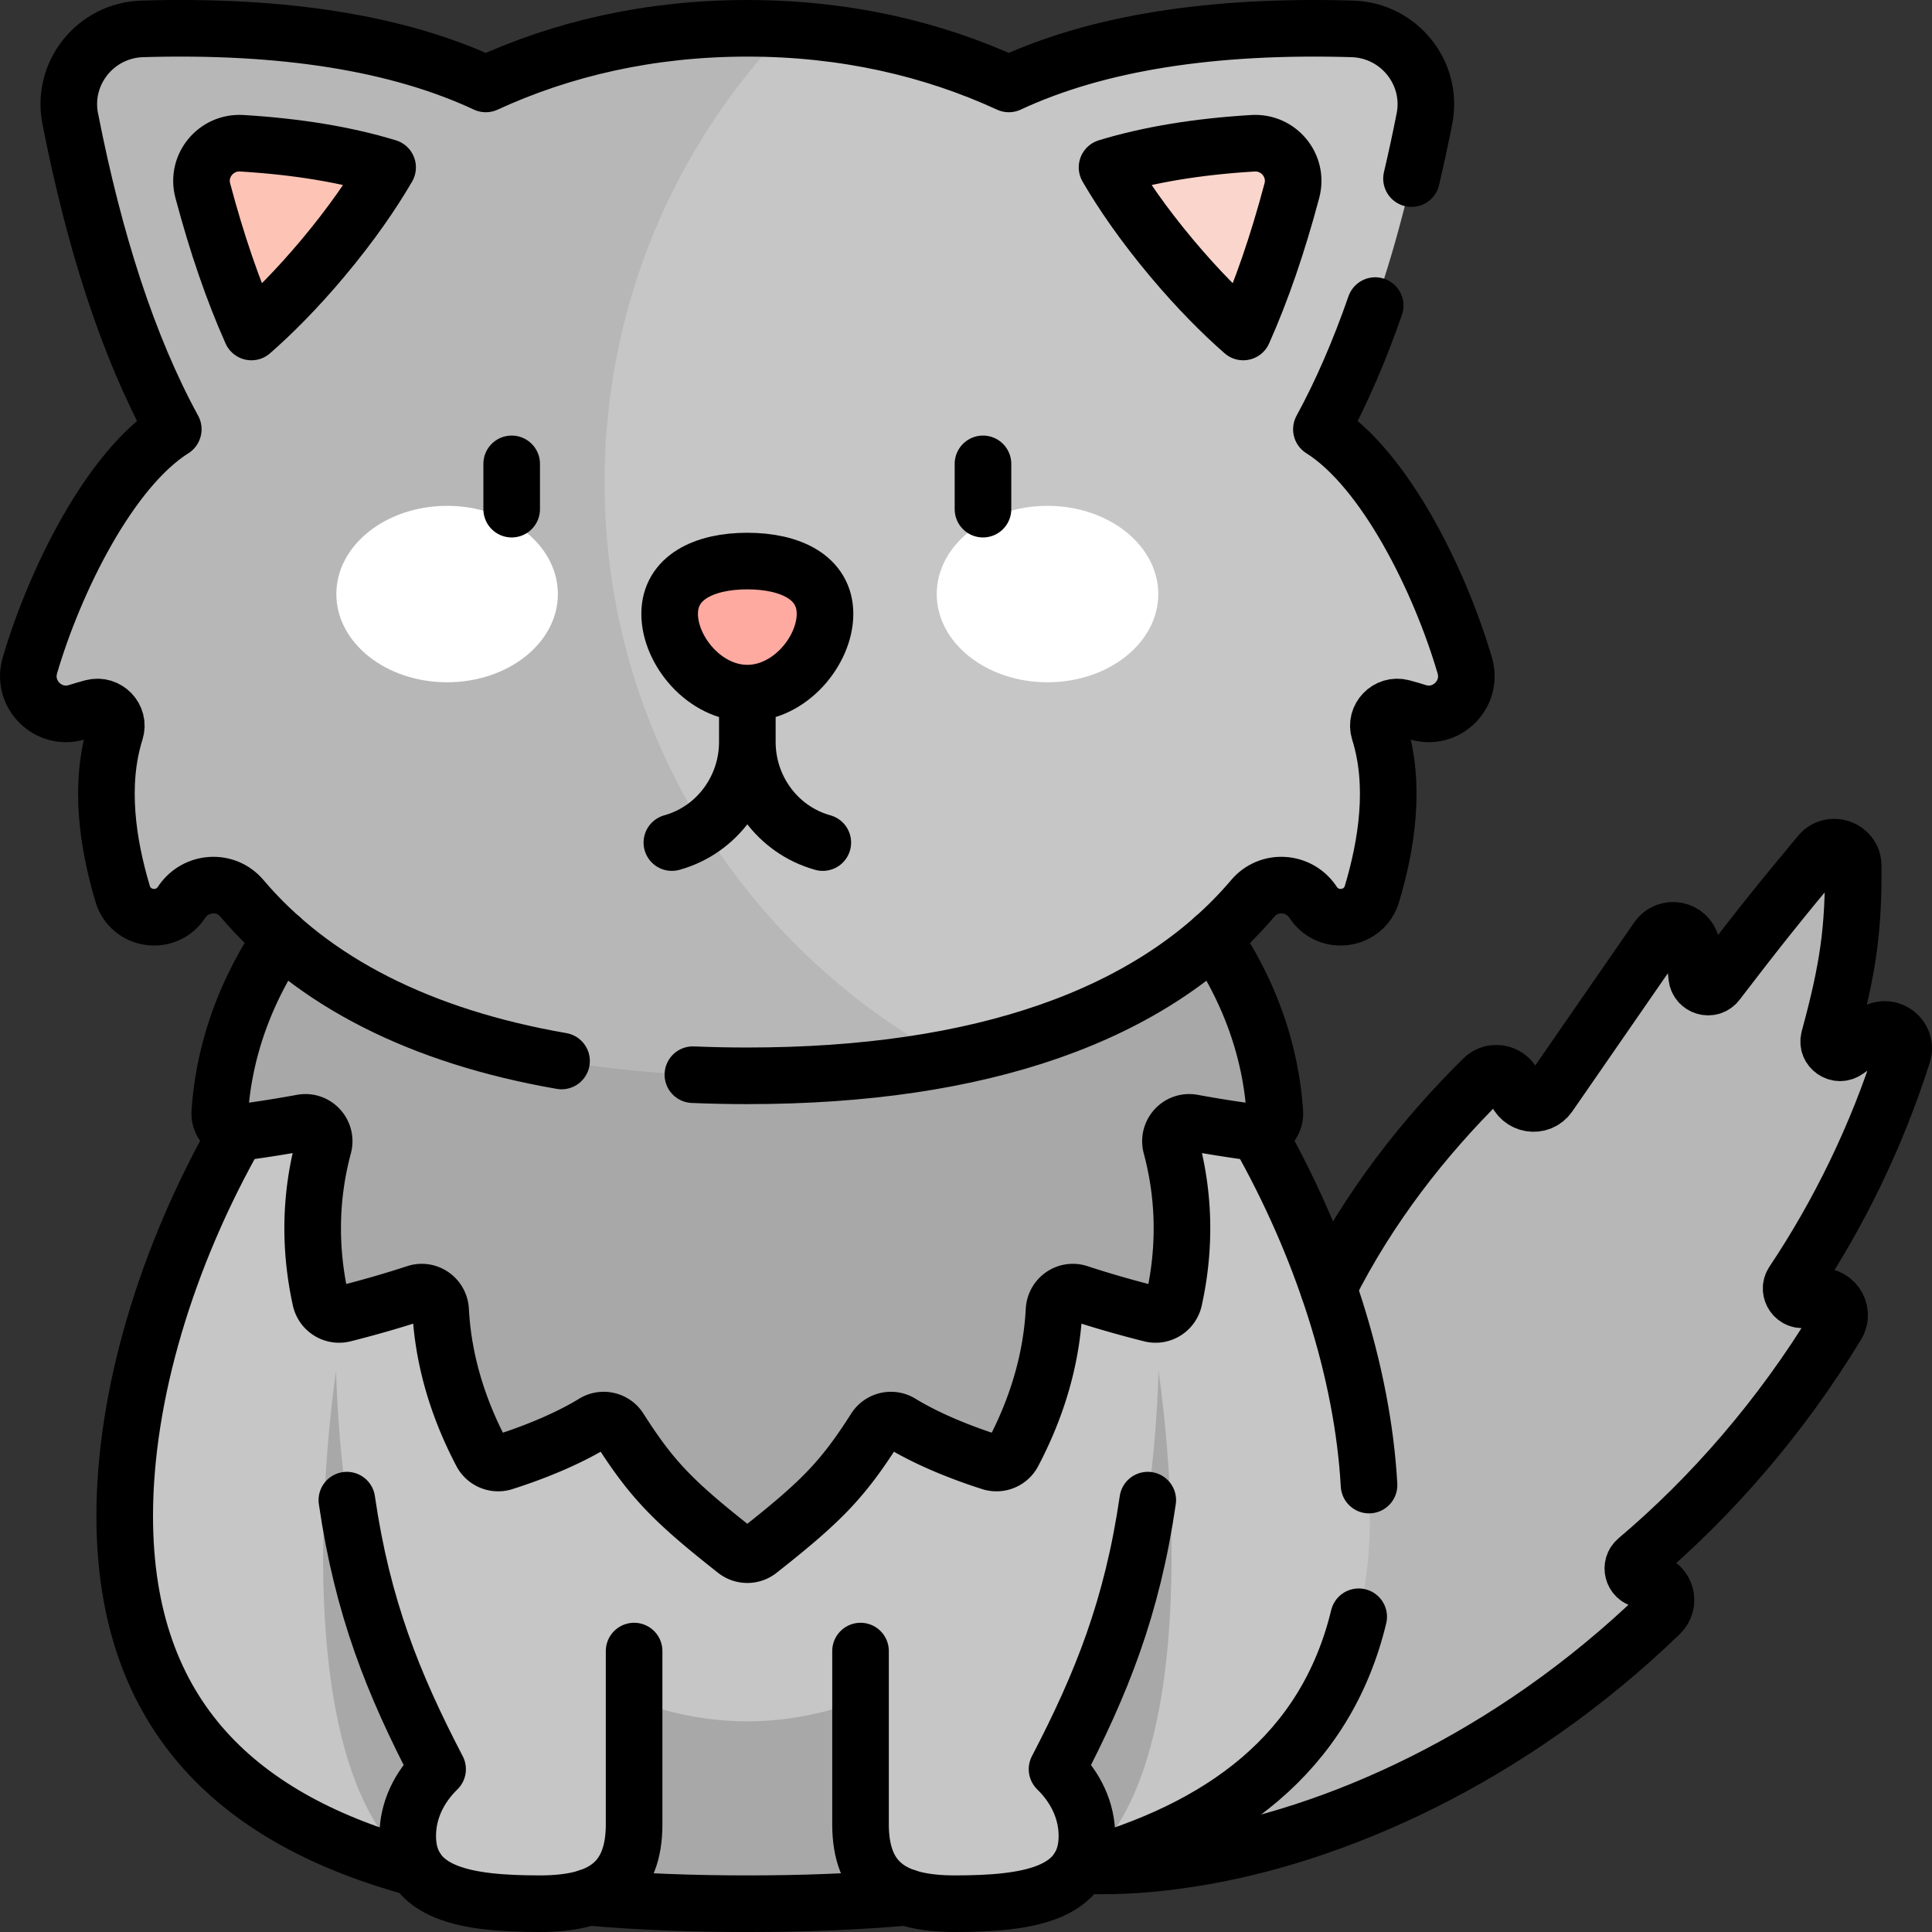<svg xmlns="http://www.w3.org/2000/svg" xmlns:xlink="http://www.w3.org/1999/xlink" width="512" height="512" x="0" y="0" viewBox="0 0 512 512" style="enable-background:new 0 0 512 512" xml:space="preserve" class=""><rect x="0" y="0" width="512" height="512" fill="#333333" stroke="none"/><g><path d="M433.79 413.373c19.681-16.632 38.128-37.748 53.002-62.266 2.271-3.743-1.087-8.426-5.356-7.454-1.004.229-2.008.469-3.014.719-2.669.665-4.771-2.275-3.243-4.562 12.151-18.195 22.179-38.728 29.073-60.442 1.39-4.379-3.321-8.185-7.286-5.863a97.944 97.944 0 0 0-7.564 4.914c-2.307 1.657-5.417-.481-4.67-3.221 5.052-18.541 6.49-28.818 6.391-45.728-.027-4.658-5.862-6.747-8.848-3.172-10.554 12.638-16.533 20.124-27.226 34.095-1.685 2.202-5.166 1.161-5.409-1.601a58.024 58.024 0 0 0-1.359-8.352c-1.014-4.25-6.55-5.325-9.033-1.73-9.871 14.291-19.469 28.137-28.749 41.57-2.402 3.477-7.705 2.569-8.918-1.479a81.196 81.196 0 0 0-.269-.877c-1.113-3.556-5.623-4.689-8.271-2.067-20.936 20.736-39.459 46.217-50.339 77.544-1.308-5.39-22.974 33.261-25.612 28.373-55.512 58.049-79.907 39.375-83.344 81.415 12.342 15.988 42.16 25.729 82.096 19.316 37.575-5.867 84.322-26.378 124.124-64.862 2.817-2.724 1.578-7.532-2.231-8.454a77.976 77.976 0 0 0-2.592-.581c-2.471-.512-3.28-3.607-1.353-5.235z" style="" fill="#b7b7b7" data-original="#b7b7b7" class=""></path><path d="M363.047 401.77c0 68.56-50.6 94-119.69 100.74-30.208-25.477-60.418-25.477-90.63-.01-69.09-6.73-119.68-32.17-119.68-100.73 0-82.84 73.87-197.27 165-197.27 91.12 0 165 114.43 165 197.27z" style="" fill="#c6c6c6" data-original="#c6c6c6" class=""></path><path d="M110.288 495.117 142.272 381.4l-53.226-17.999s-16.032 104.601 21.242 131.716zM285.8 495.117 253.817 381.4l53.226-17.999s16.032 104.601-21.243 131.716zM243.354 443.4v59.11c-14.4 1.4-29.6 1.99-45.31 1.99-15.72 0-30.92-.59-45.32-2v-59.1c30.21 17.03 60.42 17.03 90.63 0z" style="" fill="#a8a8a8" data-original="#a8a8a8"></path><path d="M280.116 468.845c15.992-30.706 25.247-57.001 26.927-105.444h-79v120c0 15.433 8.539 21.099 25 21.099 19.33 0 35-2.511 35-17.944 0-6.722-2.973-12.89-7.927-17.711zM89.046 363.401c1.68 48.443 10.934 74.738 26.927 105.444-4.953 4.821-7.927 10.989-7.927 17.711 0 15.433 15.67 17.944 35 17.944 16.461 0 25-5.666 25-21.099v-120h-79z" style="" fill="#c6c6c6" data-original="#c6c6c6" class=""></path><path d="M310.359 303.763c3.449 12.869 3.883 26.537.789 40.605-.61 2.775-3.375 4.515-6.131 3.822a289.394 289.394 0 0 1-19.178-5.517c-3.137-1.023-6.34 1.259-6.512 4.554-.646 12.361-4.143 25.088-10.826 37.809-1.125 2.141-3.634 3.183-5.939 2.449-8.904-2.835-17.512-6.518-23.854-10.409a4.984 4.984 0 0 0-6.807 1.569c-8.643 13.547-14.23 19.268-30.756 32.284a5.012 5.012 0 0 1-6.201 0c-16.526-13.015-22.112-18.737-30.756-32.284a4.983 4.983 0 0 0-6.807-1.569c-6.341 3.891-14.949 7.574-23.854 10.409a5.008 5.008 0 0 1-5.939-2.449c-6.683-12.72-10.18-25.447-10.826-37.809-.172-3.295-3.375-5.577-6.512-4.554a290.001 290.001 0 0 1-19.178 5.517c-2.756.693-5.521-1.047-6.131-3.822-3.094-14.068-2.661-27.736.789-40.605.953-3.556-2.082-6.906-5.702-6.24a326.346 326.346 0 0 1-16.118 2.547c-3.139.417-5.875-2.157-5.662-5.317 3.946-58.386 64.769-103.291 139.796-111.397 75.027 8.106 135.851 53.011 139.796 111.397.214 3.159-2.522 5.734-5.662 5.317a327.535 327.535 0 0 1-16.118-2.547c-3.619-.666-6.654 2.684-5.701 6.24z" style="" fill="#a8a8a8" data-original="#a8a8a8"></path><path d="M55.29 128.867C38.322 104.935 26.521 71.69 18.603 31.444 16.219 19.328 25.368 8.017 37.711 7.653c43.24-1.275 77.582 5.418 102.067 20.526.558 29.067-55.765 96.19-84.488 100.688z" style="" fill="#b7b7b7" data-original="#b7b7b7" class=""></path><path d="M375.557 188.69c-1.32-.42-2.66-.81-4.03-1.17-3.75-.97-7.19 2.58-6.03 6.28 4.48 14.21 2 29.98-1.92 43.1-2.09 7.01-11.4 8.4-15.51 2.35-.06-.1-.13-.2-.2-.3-3.73-5.43-11.6-5.93-15.86-.9-18.16 21.43-45.48 35.63-80.82 42.41-87.778-10.32-132.699-85.643-132.699-151.593 0-46.57 41.957-98.824 89.959-121.067 34.96 2.01 64.6 14.12 88.06 31.98 25.75 19.62 44.03 46.18 53.67 73.98 16.87 10.61 31.44 40.22 38 62.62 2.25 7.67-5.01 14.76-12.62 12.31z" style="" fill="#c6c6c6" data-original="#c6c6c6" class=""></path><path d="M251.186 280.46c-16.08 3.09-33.83 4.64-53.14 4.64-61.74 0-107.54-15.87-133.96-47.05-4.26-5.03-12.13-4.53-15.86.9l-.21.3c-4.1 6.05-13.41 4.66-15.51-2.35-3.92-13.12-6.4-28.89-1.92-43.1 1.17-3.7-2.27-7.25-6.03-6.28-1.36.36-2.7.75-4.02 1.17-7.61 2.45-14.87-4.64-12.62-12.31 6.56-22.4 21.13-51.99 37.99-62.6C65.176 58.18 119.036 7.5 198.046 7.5c3.52 0 6.98.1 10.4.3-29.87 31.16-48.23 73.45-48.23 120.02 0 65.95 36.8 123.3 90.97 152.64z" style="" fill="#b7b7b7" data-original="#b7b7b7" class=""></path><path d="M340.799 128.867c16.968-23.932 28.769-57.177 36.688-97.423 2.384-12.116-6.765-23.428-19.109-23.792-43.24-1.275-77.582 5.418-102.067 20.526-.558 29.068 55.765 96.191 84.488 100.689z" style="" fill="#c6c6c6" data-original="#c6c6c6" class=""></path><path d="M329.463 87.977c-5.506-4.819-11.974-11.262-18.906-19.524-7.722-9.202-13.323-17.447-17.185-24.099 11.087-3.377 23.998-5.512 38.661-6.393 6.818-.409 12.078 5.936 10.325 12.537-3.746 14.11-8.052 26.623-12.895 37.479z" style="" fill="#fad5cb" data-original="#fad5cb" class=""></path><ellipse cx="118.488" cy="157.432" rx="29.355" ry="23.377" style="" fill="#ffffff" data-original="#ffffff"></ellipse><ellipse cx="277.601" cy="157.432" rx="29.355" ry="23.377" style="" fill="#ffffff" data-original="#ffffff"></ellipse><path d="M66.626 87.977c5.506-4.819 11.974-11.262 18.906-19.524 7.722-9.202 13.323-17.447 17.185-24.099-11.087-3.377-23.998-5.512-38.661-6.393-6.818-.409-12.078 5.936-10.325 12.537 3.746 14.11 8.052 26.623 12.895 37.479z" style="" fill="#fdc4b5" data-original="#fdc4b5"></path><path d="M177.456 162.686c0 9.665 9.218 21 20.588 21 11.371 0 20.588-11.335 20.588-21s-9.218-14-20.588-14c-11.37 0-20.588 4.335-20.588 14z" style="" fill="#ffaaa1" data-original="#ffaaa1"></path><path d="M352.021 341.37c10.8-21.52 25.22-39.87 41.02-55.51 2.65-2.63 7.16-1.49 8.27 2.06.09.3.18.59.27.88 1.21 4.05 6.52 4.96 8.92 1.48 9.28-13.43 18.88-27.28 28.75-41.57 2.48-3.59 8.02-2.52 9.03 1.73.64 2.7 1.11 5.52 1.36 8.35.24 2.76 3.72 3.81 5.41 1.6 10.69-13.97 16.67-21.45 27.22-34.09 2.99-3.58 8.83-1.49 8.85 3.17.1 16.91-1.34 27.19-6.39 45.73-.75 2.74 2.36 4.88 4.67 3.22 2.46-1.77 5.01-3.42 7.57-4.91 3.96-2.33 8.67 1.48 7.28 5.86-6.89 21.71-16.92 42.25-29.07 60.44-1.53 2.29.57 5.23 3.24 4.56 1.01-.25 2.01-.49 3.02-.72 4.27-.97 7.62 3.71 5.35 7.46-14.87 24.51-33.32 45.63-53 62.26-1.93 1.63-1.12 4.73 1.35 5.24.87.18 1.74.37 2.59.58 3.81.92 5.05 5.73 2.24 8.45-39.81 38.49-86.55 59-124.13 64.86-9.86 1.59-19.11 2.19-27.62 1.94M240.22 502.79h-.01c-13.46 1.2-27.58 1.71-42.16 1.71s-28.71-.51-42.17-1.71c0 0-.01.01-.01 0M62.83 300.09c-18.77 33-29.78 69.69-29.78 101.68 0 53.52 30.83 80.77 77.23 93.34" style="stroke-width:15;stroke-linecap:round;stroke-linejoin:round;stroke-miterlimit:10;" fill="none" stroke="#000000" stroke-width="15" stroke-linecap="round" stroke-linejoin="round" stroke-miterlimit="10" data-original="#000000" class=""></path><path d="M285.82 495.11c37.95-10.29 65.49-30.39 74.25-66.65M333.27 300.09c17.18 30.21 27.86 63.51 29.54 93.47" style="stroke-width:15;stroke-linecap:round;stroke-linejoin:round;stroke-miterlimit:10;" fill="none" stroke="#000000" stroke-width="15" stroke-linecap="round" stroke-linejoin="round" stroke-miterlimit="10" data-original="#000000" class=""></path><path d="M321.6 248.66c9.37 13.91 15.12 29.45 16.24 46.09.22 3.16-2.52 5.74-5.66 5.32-5.52-.73-10.9-1.59-16.12-2.55-3.62-.66-6.65 2.69-5.7 6.24 3.45 12.87 3.89 26.54.79 40.61-.61 2.77-3.37 4.51-6.13 3.82-6.69-1.68-13.08-3.53-19.18-5.52-3.14-1.02-6.34 1.26-6.51 4.56-.65 12.36-4.14 25.09-10.83 37.81a4.995 4.995 0 0 1-5.94 2.44c-8.9-2.83-17.51-6.51-23.85-10.4a4.973 4.973 0 0 0-6.81 1.57c-8.64 13.54-14.23 19.26-30.75 32.28a5.016 5.016 0 0 1-6.2 0c-16.53-13.02-22.12-18.74-30.76-32.28a4.97 4.97 0 0 0-6.81-1.57c-6.34 3.89-14.94 7.57-23.85 10.4-2.3.74-4.81-.3-5.94-2.44-6.68-12.72-10.18-25.45-10.82-37.81-.18-3.3-3.38-5.58-6.52-4.56-6.1 1.99-12.49 3.84-19.17 5.52-2.76.69-5.53-1.05-6.14-3.82-3.09-14.07-2.66-27.74.79-40.61.96-3.55-2.08-6.9-5.7-6.24-5.22.96-10.59 1.82-16.12 2.55-3.14.42-5.87-2.16-5.66-5.32 1.12-16.64 6.87-32.18 16.25-46.09" style="stroke-width:15;stroke-linecap:round;stroke-linejoin:round;stroke-miterlimit:10;" fill="none" stroke="#000000" stroke-width="15" stroke-linecap="round" stroke-linejoin="round" stroke-miterlimit="10" data-original="#000000" class=""></path><path d="M45.923 113.752c0 .01-.01.02-.01.03-16.86 10.61-31.43 40.2-38 62.6-2.24 7.67 5.02 14.76 12.63 12.31 1.32-.42 2.66-.81 4.02-1.17 3.76-.97 7.2 2.58 6.03 6.28-4.48 14.21-2 29.98 1.92 43.1 2.1 7.01 11.41 8.4 15.51 2.35.07-.1.14-.2.2-.3 3.74-5.43 11.61-5.93 15.87-.9 18.82 22.21 47.47 36.65 84.72 43.12M350.183 113.762c16.87 10.61 31.44 40.22 38 62.62 2.25 7.67-5.01 14.76-12.62 12.31-1.32-.42-2.66-.81-4.03-1.17-3.75-.97-7.19 2.58-6.03 6.28 4.48 14.21 2 29.98-1.92 43.1-2.09 7.01-11.4 8.4-15.51 2.35-.06-.1-.13-.2-.2-.3-3.73-5.43-11.6-5.93-15.86-.9-26.43 31.18-72.23 47.05-133.96 47.05-4.91 0-9.72-.1-14.43-.3M128.743 22.242c20.17-9.29 43.39-14.74 69.31-14.74s49.13 5.45 69.3 14.74M45.923 113.752c-12.07-22.11-20.95-49.94-27.31-82.31-2.39-12.11 6.76-23.42 19.1-23.79 37.09-1.09 67.64 3.68 91.03 14.59M364.443 80.982c-4.17 11.99-8.9 22.95-14.26 32.78M267.353 22.242c23.4-10.91 53.94-15.68 91.03-14.59 12.34.37 21.49 11.68 19.11 23.79-1.07 5.42-2.21 10.72-3.43 15.89" style="stroke-width:15;stroke-linecap:round;stroke-linejoin:round;stroke-miterlimit:10;" fill="none" stroke="#000000" stroke-width="15" stroke-linecap="round" stroke-linejoin="round" stroke-miterlimit="10" data-original="#000000" class=""></path><path d="M329.468 87.979c-5.506-4.819-11.974-11.262-18.906-19.524-7.722-9.202-13.323-17.447-17.185-24.099 11.087-3.377 23.998-5.512 38.661-6.393 6.818-.409 12.078 5.936 10.325 12.537-3.745 14.11-8.051 26.623-12.895 37.479zM135.601 122.93v12M260.499 122.93v12M198.053 183.692v12.93c0 12.26 7.99 23.24 19.79 26.61l.21.06M198.051 183.692v12.93c0 12.26-8 23.24-19.79 26.61l-.21.06M66.631 87.979c5.506-4.819 11.974-11.262 18.906-19.524 7.722-9.202 13.323-17.447 17.185-24.099-11.087-3.377-23.998-5.512-38.661-6.393-6.818-.409-12.078 5.936-10.325 12.537 3.746 14.11 8.052 26.623 12.895 37.479zM177.462 162.687c0 9.665 9.218 21 20.588 21s20.588-11.335 20.588-21-9.218-14-20.588-14-20.588 4.335-20.588 14zM280.13 468.85c11.78-22.62 19.9-42.84 24.04-71.3M228.05 483.4v-45.85M280.126 468.85c4.95 4.82 7.92 10.99 7.92 17.71 0 15.43-15.67 17.94-35 17.94-16.46 0-25-5.67-25-21.1M91.925 397.55c4.14 28.46 12.26 48.68 24.04 71.3M168.045 437.55v45.85M168.049 483.4c0 15.43-8.54 21.1-25 21.1-19.33 0-35-2.51-35-17.94 0-6.72 2.97-12.89 7.92-17.71" style="stroke-width:15;stroke-linecap:round;stroke-linejoin:round;stroke-miterlimit:10;" fill="none" stroke="#000000" stroke-width="15" stroke-linecap="round" stroke-linejoin="round" stroke-miterlimit="10" data-original="#000000" class=""></path></g></svg>